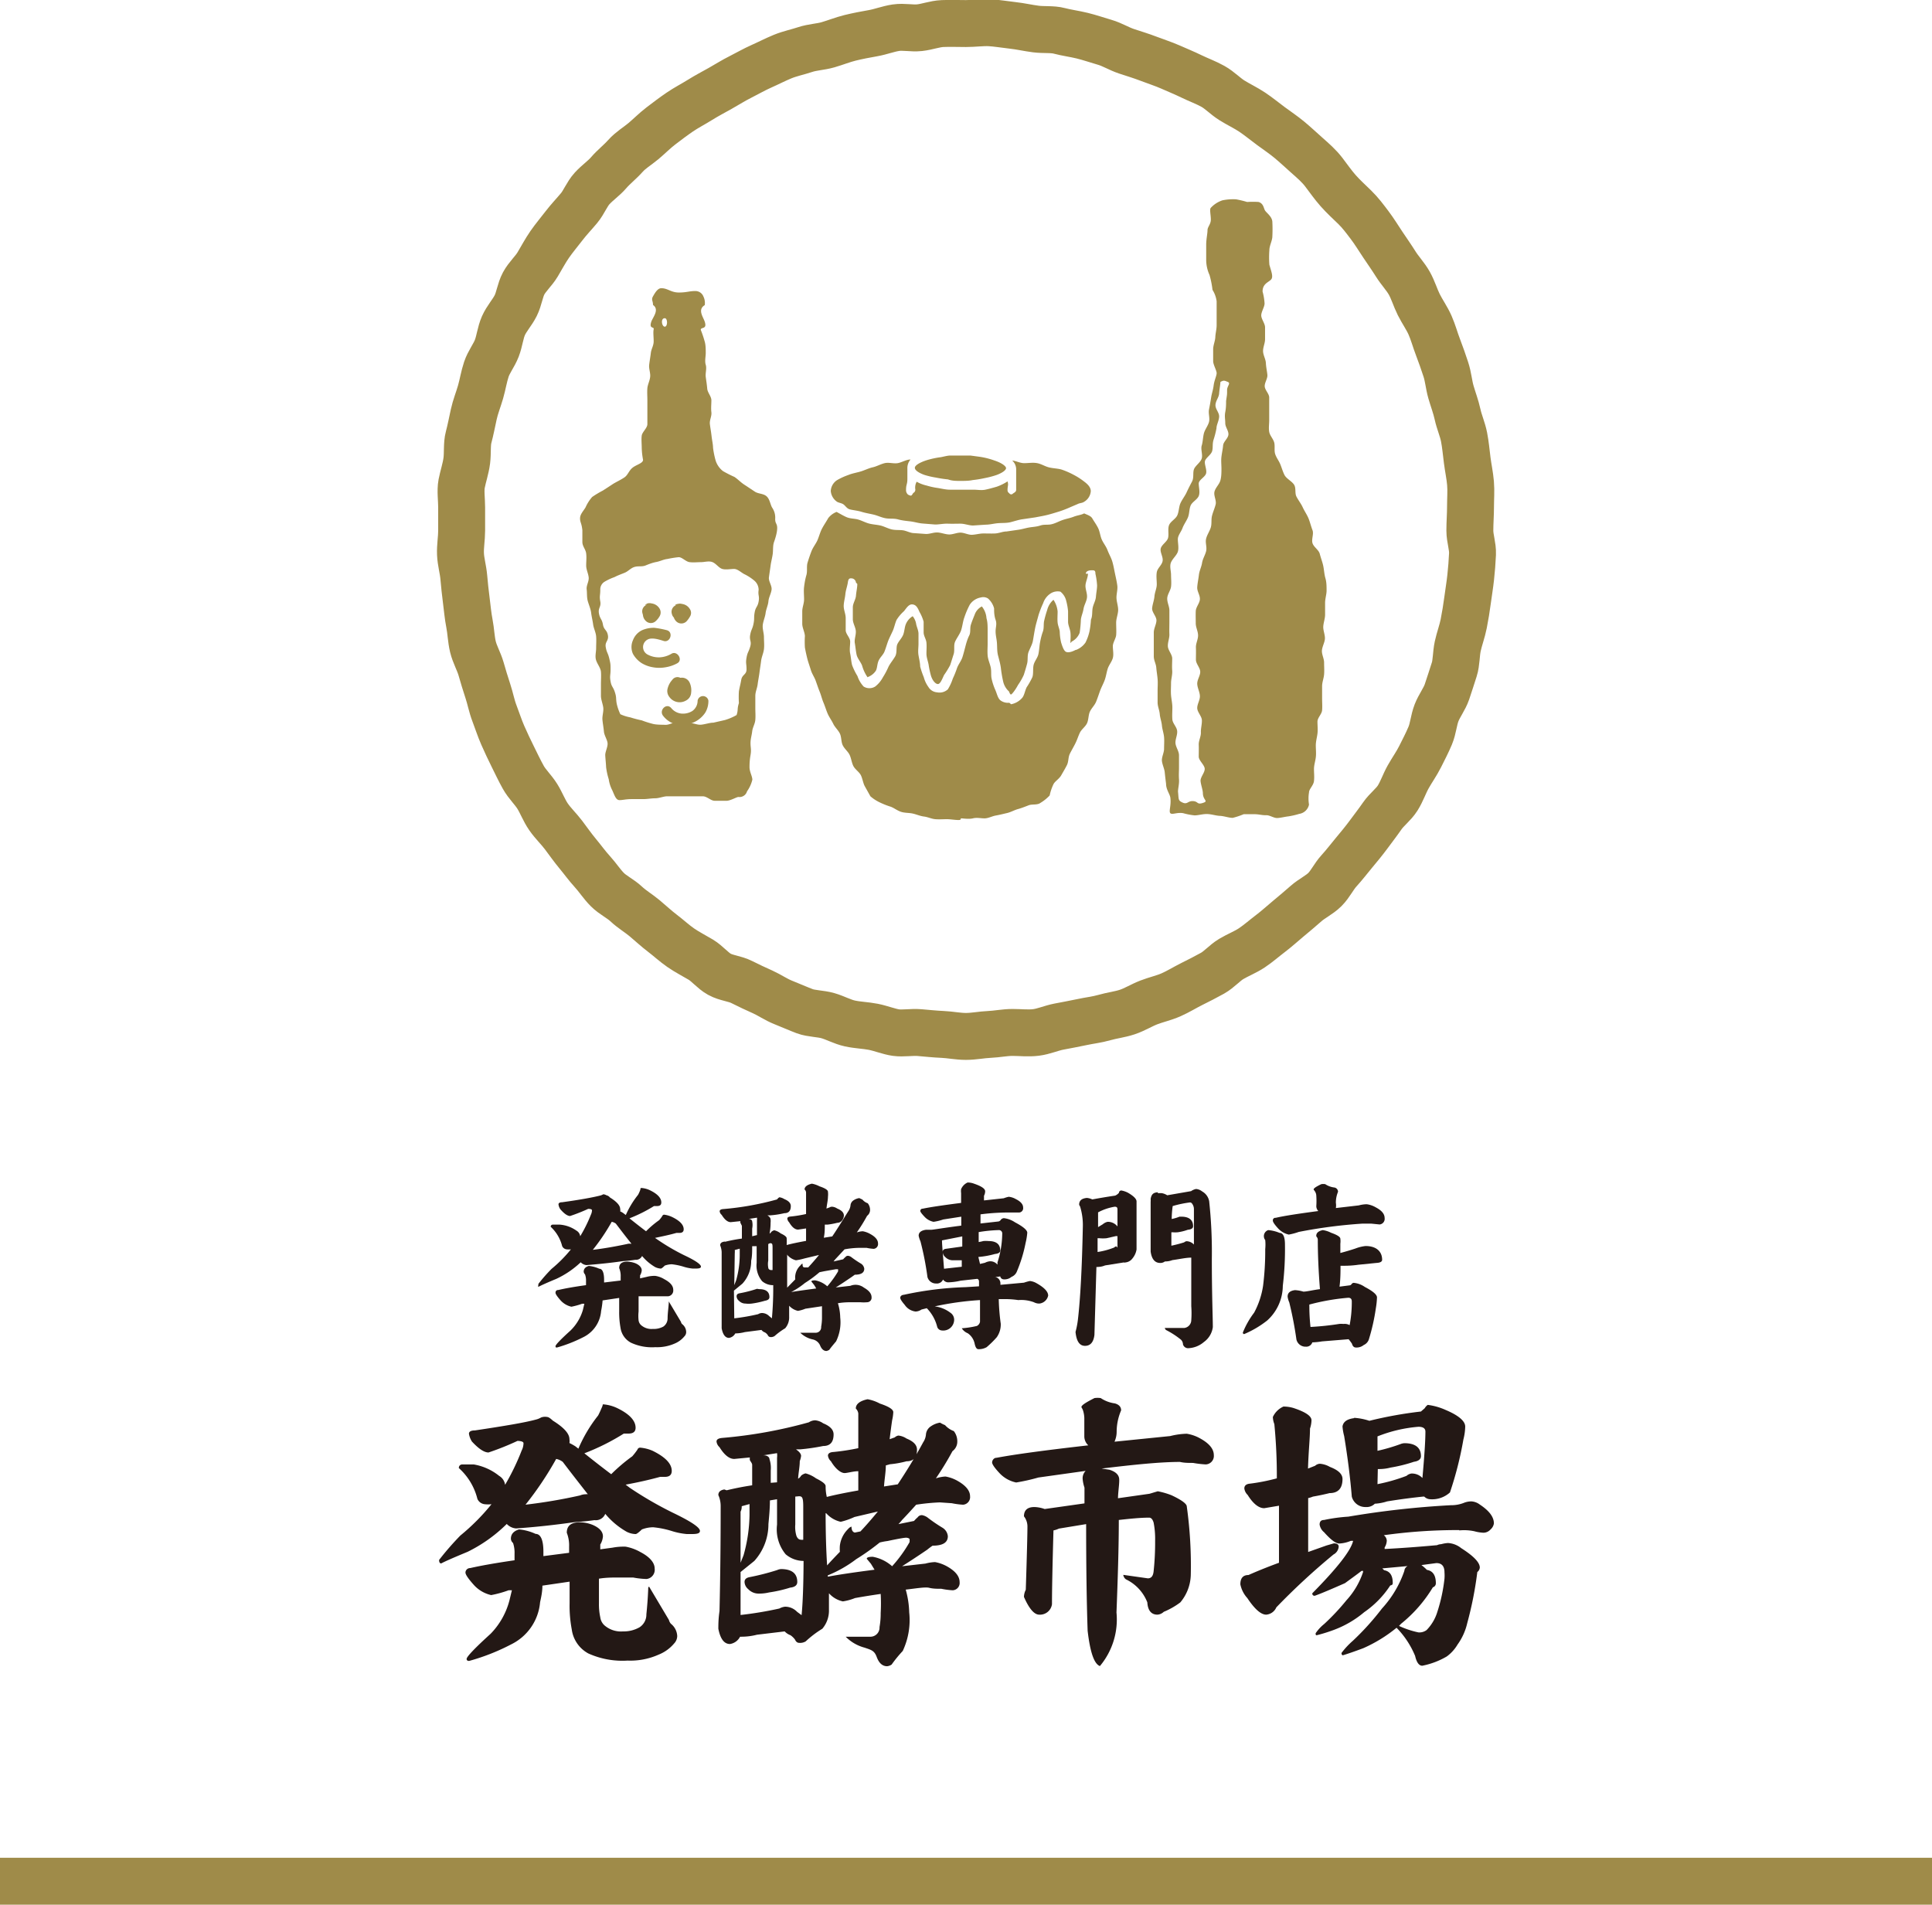 <svg xmlns="http://www.w3.org/2000/svg" viewBox="0 0 116.51 114.86"><defs><style>.cls-1{fill:#231815;}.cls-2{fill:none;stroke:#9f8b49;stroke-miterlimit:10;stroke-width:2.83px;}.cls-3{fill:#9f8b49;}</style></defs><g id="レイヤー_2" data-name="レイヤー 2"><g id="レイヤー_1-2" data-name="レイヤー 1"><path class="cls-1" d="M36.57,72.08a.36.36,0,0,1,.21.13c.42.26.62.49.62.7a.28.28,0,0,1,0,.14,1,1,0,0,1,.22.13l.12.09a5.51,5.51,0,0,1,.74-1.22,2.08,2.08,0,0,0,.14-.32c0-.06,0-.09.07-.09a1.45,1.45,0,0,1,.47.12q.72.34.72.75c0,.15-.08.22-.26.22h-.18a8.89,8.89,0,0,1-1.48.74c.35.28.68.54,1,.78a5.81,5.81,0,0,1,.79-.67,1.84,1.84,0,0,0,.19-.25.12.12,0,0,1,.11-.08,1.56,1.56,0,0,1,.46.13q.72.34.72.75c0,.15-.09.22-.26.22h-.18c-.42.12-.86.21-1.29.3l.16.11a12.79,12.79,0,0,0,1.61.94c.68.32,1,.55,1,.68s-.21.12-.49.12a2.64,2.64,0,0,1-.58-.12,3.79,3.79,0,0,0-.69-.14,1.35,1.35,0,0,0-.42.08q-.18.18-.24.18a.9.9,0,0,1-.34-.09,3,3,0,0,1-.79-.67.4.4,0,0,1-.41.23,6.94,6.94,0,0,1-.74.08c-.75.11-1.48.18-2.2.24a.55.55,0,0,1-.35-.17,5.54,5.54,0,0,1-1.47,1c-.51.21-.84.36-1,.44s-.08,0-.08-.14a9.94,9.94,0,0,1,.79-.9,8.15,8.15,0,0,0,1.17-1.18,1.09,1.09,0,0,1-.26,0,.33.33,0,0,1-.27-.2,2.38,2.38,0,0,0-.69-1.16c0-.09.06-.13.13-.13l.42,0a2,2,0,0,1,1,.36.46.46,0,0,1,.23.34,8.6,8.6,0,0,0,.64-1.29.68.68,0,0,0,.07-.27c0-.06-.08-.09-.23-.09a10.64,10.64,0,0,1-1.09.43c-.15,0-.35-.13-.59-.41a.66.66,0,0,1-.11-.29c0-.09.09-.13.22-.13,1.09-.15,1.84-.29,2.28-.4a.7.7,0,0,0,.2-.08A.41.41,0,0,1,36.57,72.08Zm2.94,4.86a1.42,1.42,0,0,1,.55.2c.36.19.54.4.54.64a.35.35,0,0,1-.3.39l-.51,0-.55,0c-.21,0-.46,0-.73,0,0,.28,0,.59,0,.92a2.44,2.44,0,0,0,0,.53.47.47,0,0,0,.2.33.94.94,0,0,0,.65.19A1.22,1.22,0,0,0,40,80a.6.6,0,0,0,.26-.49c0-.3.05-.61.07-.94q0-.09,0-.09l.74,1.24s0,.07.08.14a.61.61,0,0,1,.23.46.36.36,0,0,1-.11.27,1.49,1.49,0,0,1-.58.43,2.63,2.63,0,0,1-1.17.22,3,3,0,0,1-1.47-.27,1.21,1.21,0,0,1-.63-.9,5.18,5.18,0,0,1-.08-1v-.8l-1,.15a5.19,5.19,0,0,1-.09.64,1.93,1.93,0,0,1-1.08,1.58,8.69,8.69,0,0,1-1.58.62c-.06,0-.09,0-.09-.08s.3-.4.9-.94A2.86,2.86,0,0,0,35.15,79l.09-.38-.13,0a4.58,4.58,0,0,1-.65.18,1.24,1.24,0,0,1-.66-.39q-.3-.34-.3-.45c0-.11.06-.17.18-.17.38-.09.93-.19,1.66-.29,0-.08,0-.17,0-.25a1.05,1.05,0,0,0-.06-.4.27.27,0,0,1-.08-.16c0-.17.1-.29.31-.35a2,2,0,0,1,.63.17c.19,0,.29.24.29.66v.17l1-.12V77a1.23,1.23,0,0,0-.09-.53c0-.26.16-.39.49-.39a1.53,1.53,0,0,1,.49.1c.25.11.38.26.38.43a.71.71,0,0,1-.1.3c0,.06,0,.12,0,.18L39,77A1.87,1.87,0,0,1,39.51,76.94Zm-3.76-1.57c.67-.08,1.35-.2,2.06-.35A.54.54,0,0,1,38,75h.08c-.34-.42-.65-.83-.94-1.21a.58.58,0,0,0-.25-.11A12.41,12.41,0,0,1,35.75,75.37Z"/><path class="cls-1" d="M50.19,72.77a.65.65,0,0,1,.3.11c.27.11.4.25.4.42s-.13.44-.4.44a4.34,4.34,0,0,1-.59.11l-.16,0c0,.25,0,.51-.06.79l.51-.08c.37-.55.69-1.08,1-1.57a.75.75,0,0,0,.1-.3.4.4,0,0,1,.19-.31.81.81,0,0,1,.34-.13l.19.09a.71.71,0,0,0,.32.22.65.65,0,0,1,.14.4.45.45,0,0,1-.18.36c-.19.35-.4.69-.62,1a1.18,1.18,0,0,1,.36-.07,1.39,1.39,0,0,1,.46.17c.31.17.46.36.46.57a.29.29,0,0,1-.26.32,2.91,2.91,0,0,1-.43-.06l-.44,0a5.24,5.24,0,0,0-.89.09l-.53.57s-.09.1-.13.16l.58-.13a.73.73,0,0,1,.13-.13.19.19,0,0,1,.17-.08.41.41,0,0,1,.19.08,5.9,5.9,0,0,0,.58.39.43.43,0,0,1,.2.31q0,.36-.57.36l-.21.15c-.37.25-.68.46-.94.62l.88-.1a.83.83,0,0,1,.82.11c.3.17.46.36.46.58a.27.27,0,0,1-.26.3,2.4,2.4,0,0,1-.43,0l-.46,0c-.24,0-.53,0-.88.06a3.09,3.09,0,0,1,.14.86,2.61,2.61,0,0,1-.25,1.44c-.15.18-.29.34-.41.51a.5.5,0,0,1-.17.07c-.17,0-.3-.12-.39-.35a.63.63,0,0,0-.45-.35,1.55,1.55,0,0,1-.74-.4c.33,0,.64,0,.94,0a.33.33,0,0,0,.32-.36,3,3,0,0,0,.05-.52q0-.41,0-.72l-1,.15a2.06,2.06,0,0,1-.45.13,1,1,0,0,1-.53-.31v.66a1,1,0,0,1-.24.7,4.25,4.25,0,0,0-.64.47.4.4,0,0,1-.25.06.18.18,0,0,1-.16-.12.53.53,0,0,0-.17-.16.44.44,0,0,1-.21-.15l-1,.13a2.38,2.38,0,0,1-.58.08h0a.51.51,0,0,1-.38.27c-.22,0-.37-.2-.44-.58,0-.14,0-.36,0-.66,0-1.25,0-2.56,0-3.94a1.18,1.18,0,0,0-.09-.4c0-.12.07-.19.22-.22a.16.16,0,0,1,.09,0,9.57,9.57,0,0,1,1-.19c0-.25,0-.51,0-.77l-.09-.18a.34.34,0,0,1,0-.1l-.58.06c-.19,0-.37-.15-.55-.44a.33.33,0,0,1-.12-.21c0-.09.08-.13.23-.14a17.37,17.37,0,0,0,3.23-.58A.46.46,0,0,1,47,72.2a.74.74,0,0,1,.3.11q.39.16.39.42c0,.29-.13.43-.39.43a5.49,5.49,0,0,1-.85.13l-.17,0c.13.08.19.17.19.25a.76.76,0,0,1,0,.19q0,.33-.06.66a.29.29,0,0,0,.11-.11.47.47,0,0,1,.17-.09,1,1,0,0,1,.39.19c.24.11.36.21.36.29a3.42,3.42,0,0,1,0,.41c.29-.08.68-.16,1.17-.25v-.75l-.48.07c-.19,0-.37-.15-.54-.44a.38.38,0,0,1-.11-.22c0-.08.07-.12.21-.13a7.65,7.65,0,0,0,.92-.15v-1.3a.26.26,0,0,0-.09-.18c0-.18.18-.29.44-.35a1.58,1.58,0,0,1,.46.16q.51.17.51.33a1.33,1.33,0,0,1,0,.3c0,.2-.06.44-.09.71l.19-.07A.27.27,0,0,1,50.19,72.77ZM44.28,79.5a12.44,12.44,0,0,0,1.44-.25.46.46,0,0,1,.22-.07.62.62,0,0,1,.45.19l.16.13a20.29,20.29,0,0,0,.08-2,1,1,0,0,1-.67-.24,1.47,1.47,0,0,1-.33-1.11q0-.52,0-1l-.27,0c0,.31,0,.61-.06.88a2,2,0,0,1-.53,1.38l-.51.42Zm0-2,.11-.28a5.67,5.67,0,0,0,.22-1.5c0-.14,0-.27,0-.42l-.3.08a1,1,0,0,1,0,.2Zm1.5.24c.41,0,.62.16.62.48,0,.12-.09.19-.27.22a5.24,5.24,0,0,1-.79.17,1.6,1.6,0,0,1-.39,0,.54.54,0,0,1-.39-.17.36.36,0,0,1-.14-.27q0-.15.18-.18a7.3,7.3,0,0,0,1.05-.27Zm-.13-3.26V73.6a.88.88,0,0,0,0-.17l-.51.08c.15,0,.22.08.22.14a1.09,1.09,0,0,1,0,.44v.46Zm.68.54c0,.34,0,.69,0,1a1.15,1.15,0,0,0,0,.42c0,.1.1.15.17.15h.09c0-.49,0-.9,0-1.24s0-.38-.16-.38Zm1.14.63c0,.73,0,1.38,0,2l.49-.5a.88.88,0,0,1,0-.24,1,1,0,0,1,.32-.61q.06-.09.12-.09c0,.13,0,.21.12.22l.22,0c.22-.24.44-.49.65-.75l-.88.21A3.62,3.62,0,0,1,48,76,1,1,0,0,1,47.49,75.69Zm0,2.31v0c.4-.08,1-.16,1.75-.26a2.14,2.14,0,0,0-.13-.22l-.16-.2c0-.05.08-.07.23-.07a1.52,1.52,0,0,1,.73.36,6.14,6.14,0,0,0,.65-.9.83.83,0,0,0,0-.13s-.05,0-.14,0l-.69.12-.29.06a7.42,7.42,0,0,1-.88.65A4.7,4.7,0,0,1,47.54,78Z"/><path class="cls-1" d="M60.83,72.17a1.07,1.07,0,0,1,.43.14c.3.15.44.32.44.51a.26.26,0,0,1-.26.3l-.41,0H60.6a13.4,13.4,0,0,0-1.47.11c0,.17,0,.35,0,.55l1.08-.12a.22.22,0,0,0,.15-.11.26.26,0,0,1,.18-.09,1.51,1.51,0,0,1,.67.25c.49.26.74.47.74.63a3.84,3.84,0,0,1-.1.61,8.63,8.63,0,0,1-.52,1.71A.58.58,0,0,1,61,77a.65.65,0,0,1-.46.15.22.22,0,0,1-.22-.18A1.14,1.14,0,0,1,60,77a.4.4,0,0,1,.33.42.14.14,0,0,1,0,.06l1.42-.13a2.54,2.54,0,0,1,.36-.1,1,1,0,0,1,.34.1c.5.27.76.53.76.78a.61.61,0,0,1-.53.48.67.67,0,0,1-.33-.08,2.19,2.19,0,0,0-.94-.13,5.7,5.7,0,0,0-.8-.06h-.38a12.82,12.82,0,0,0,.12,1.48,1.33,1.33,0,0,1-.24.82,5.68,5.68,0,0,1-.61.6.93.93,0,0,1-.5.12c-.11,0-.18-.12-.23-.36a1,1,0,0,0-.41-.6A.76.76,0,0,1,58,80.1a5.49,5.49,0,0,0,.91-.14.36.36,0,0,0,.19-.25c0-.51,0-.95,0-1.31a17.78,17.78,0,0,0-2.73.38,1.94,1.94,0,0,1,.94.38.51.51,0,0,1,.23.46.66.66,0,0,1-.76.61.31.31,0,0,1-.26-.21,2.46,2.46,0,0,0-.63-1.13l-.32.08a.65.65,0,0,1-.36.12.92.92,0,0,1-.65-.4c-.18-.21-.27-.35-.27-.43s.07-.17.22-.18a20.25,20.25,0,0,1,3.73-.46l.8-.05c0-.09,0-.18,0-.25s0-.17-.11-.2,0,0,0,0l-1,.11a3.62,3.62,0,0,1-.77.1.39.39,0,0,1-.29-.17.4.4,0,0,1-.41.24.53.53,0,0,1-.53-.39,17.93,17.93,0,0,0-.42-2.15,1.63,1.63,0,0,1-.11-.34c0-.2.15-.32.44-.36l.18,0,.13,0c.12,0,.73-.11,1.82-.25,0-.19,0-.37,0-.54l-1.09.17a3.15,3.15,0,0,1-.58.14,1,1,0,0,1-.55-.31c-.17-.18-.25-.29-.25-.34a.13.13,0,0,1,.14-.14c.47-.1,1.24-.21,2.32-.35,0-.32,0-.52,0-.59a.93.93,0,0,1,0-.24.76.76,0,0,1,.39-.4,1.07,1.07,0,0,1,.39.07c.44.15.67.3.67.46a.6.6,0,0,1-.07.27c0,.08,0,.17,0,.28l1.19-.13A2.15,2.15,0,0,1,60.83,72.17ZM58,76.39V76l-.53,0a.63.63,0,0,1-.46-.19.43.43,0,0,1-.16-.32q0-.15.18-.18l1-.14v-.61l-1.22.24h0a.25.25,0,0,0,0,.08c0,.18.05.72.12,1.63h0Zm1.1-.17.3-.07a.79.79,0,0,1,.3-.09.56.56,0,0,1,.45.2l0,0a.33.33,0,0,0,0-.12,5.87,5.87,0,0,0,.29-1.74.2.2,0,0,0-.22-.22,8.51,8.51,0,0,0-1.2.12c0,.19,0,.39,0,.6a2.8,2.8,0,0,0,.28-.06,1.52,1.52,0,0,1,.31,0c.47,0,.71.19.71.57,0,.12-.11.19-.32.21a5.22,5.22,0,0,1-1,.18Z"/><path class="cls-1" d="M65.54,72.24a.91.91,0,0,1,.33.09l0,0c.38-.07.84-.15,1.38-.23a.63.63,0,0,0,.23-.17c0-.09.08-.14.14-.14a1.45,1.45,0,0,1,.39.13c.35.2.53.38.53.53v2.9a1.13,1.13,0,0,1-.24.53.6.6,0,0,1-.43.25.16.16,0,0,1-.1,0l-1.13.18a1.14,1.14,0,0,1-.43.09.16.16,0,0,1-.09,0L66,80.5q-.08.66-.57.66t-.57-.84a5.16,5.16,0,0,0,.14-.71c.15-1.27.25-3.14.3-5.6a3.79,3.79,0,0,0-.17-1.27.17.17,0,0,1-.05-.14C65.1,72.39,65.24,72.27,65.54,72.24Zm1.85,3c0-.14,0-.37,0-.7a.19.19,0,0,1-.09,0l-.57.13a2.18,2.18,0,0,1-.43,0h-.11l0,.83a4.49,4.49,0,0,0,1-.27.23.23,0,0,1,.14-.07Zm0-1.23V73c0-.15,0-.23-.17-.23a3.22,3.22,0,0,0-1,.34l0,0V74l.28-.17a.7.7,0,0,1,.29-.15A.74.74,0,0,1,67.42,74Zm2.42-2.06.24,0a.89.89,0,0,1,.34.13l1.44-.25a.77.77,0,0,1,.3-.13.69.69,0,0,1,.37.15.85.85,0,0,1,.42.59,28.65,28.65,0,0,1,.16,3.47c0,2.16.06,3.53.06,4.12a1.31,1.31,0,0,1-.54.9,1.54,1.54,0,0,1-.91.37.32.32,0,0,1-.35-.23.41.41,0,0,0-.12-.28,5.13,5.13,0,0,0-.91-.59.35.35,0,0,1-.07-.12c.44,0,.83,0,1.19,0a.48.48,0,0,0,.41-.47,5.69,5.69,0,0,0,0-.84c0-.54,0-1.52,0-2.93v0c-.32,0-.7.09-1.14.15a1.19,1.19,0,0,1-.45.08h0a.44.44,0,0,1-.29.09c-.31,0-.51-.23-.57-.69,0-.12,0-.43,0-.93,0-1.25,0-1.94,0-2.06a1,1,0,0,0,0-.18C69.44,72,69.57,71.91,69.84,71.9ZM72,75.05c0-.9,0-1.61,0-2.14a.54.54,0,0,0-.1-.31.17.17,0,0,0-.13-.09,6.61,6.61,0,0,0-1.05.22,5.88,5.88,0,0,0-.06.78,2.54,2.54,0,0,0,.47-.14l.11,0c.47,0,.71.2.71.58,0,.12-.11.19-.32.21a3,3,0,0,1-.6.15,1.73,1.73,0,0,1-.32,0h-.07c0,.25,0,.52,0,.81.29-.06.54-.13.77-.2a.27.27,0,0,1,.15-.07A.64.64,0,0,1,72,75.05Z"/><path class="cls-1" d="M76.48,74.18a2.24,2.24,0,0,1,.69.17c.22,0,.32.26.32.7a18.47,18.47,0,0,1-.13,2.49,2.84,2.84,0,0,1-.94,2.09,6,6,0,0,1-1.39.82s-.08,0-.08-.09a5.09,5.09,0,0,1,.68-1.2,5,5,0,0,0,.54-1.62,16.85,16.85,0,0,0,.13-2.21,2.75,2.75,0,0,0,0-.55.37.37,0,0,1-.08-.21A.38.38,0,0,1,76.48,74.18Zm3.2-2.77a.7.7,0,0,1,.24,0,1.27,1.27,0,0,0,.54.2.26.26,0,0,1,.23.26,1.72,1.72,0,0,0-.13.66,1,1,0,0,1,0,.32l1.38-.16a2,2,0,0,1,.48-.07,1.46,1.46,0,0,1,.55.19c.36.19.53.4.53.64a.34.34,0,0,1-.3.39l-.5-.05-.55,0a30.11,30.11,0,0,0-3.83.5,3.65,3.65,0,0,1-.6.16,1.24,1.24,0,0,1-.66-.39q-.3-.33-.3-.45a.15.15,0,0,1,.17-.17c.51-.12,1.37-.25,2.57-.41a.44.44,0,0,1-.12-.29,4.64,4.64,0,0,0,0-.63.5.5,0,0,0-.08-.26.28.28,0,0,0-.06-.08C79.16,71.69,79.33,71.58,79.68,71.41Zm.09,2.77a1.58,1.58,0,0,1,.5.16c.37.13.56.25.56.36a1.18,1.18,0,0,1,0,.3c0,.16,0,.35,0,.56.34-.09.64-.18.91-.27a2.4,2.4,0,0,1,.61-.15c.64,0,1,.32,1,.83,0,.11-.11.18-.35.19l-1.09.11a5.79,5.79,0,0,1-.79.06l-.28,0c0,.38,0,.8-.06,1.26l.62-.08a.15.15,0,0,0,.11-.08.19.19,0,0,1,.12-.07,1.39,1.39,0,0,1,.68.25c.48.25.73.46.73.63a4.86,4.86,0,0,1-.07.66,12.23,12.23,0,0,1-.42,1.87.57.57,0,0,1-.31.34.68.68,0,0,1-.47.15c-.12,0-.2-.08-.24-.23a3.07,3.07,0,0,0-.2-.27l-1.6.13a4.22,4.22,0,0,1-.59.06.38.38,0,0,1-.39.26.56.56,0,0,1-.57-.44,22.06,22.06,0,0,0-.43-2.23,1.28,1.28,0,0,1-.1-.35c0-.22.14-.35.44-.39a2.1,2.1,0,0,1,.51.09c.21,0,.54-.09,1-.15-.09-1.13-.13-2.13-.13-3a.31.31,0,0,0-.09-.18Q79.35,74.27,79.77,74.18Zm1.62,5.73a7.31,7.31,0,0,0,.13-1.43c0-.15-.07-.22-.21-.22a13.17,13.17,0,0,0-2.35.41c0,.24,0,.7.07,1.35a16.64,16.64,0,0,0,1.72-.18,1,1,0,0,1,.26,0A.62.62,0,0,1,81.39,79.91Z"/><path class="cls-1" d="M33,85.45c.07,0,.18.07.34.22.66.41,1,.78,1,1.12a.75.75,0,0,1,0,.23,3.61,3.61,0,0,1,.36.2l.18.14a8.69,8.69,0,0,1,1.19-2c.1-.19.17-.36.24-.52s0-.15.1-.15a2.42,2.42,0,0,1,.76.2c.77.36,1.16.77,1.16,1.21,0,.23-.14.35-.42.35h-.29a13.56,13.56,0,0,1-2.38,1.19c.55.44,1.1.87,1.62,1.26a10.45,10.45,0,0,1,1.27-1.08,4,4,0,0,0,.31-.4.17.17,0,0,1,.18-.12,2.38,2.38,0,0,1,.74.19c.77.38,1.15.78,1.15,1.21,0,.24-.14.36-.41.36h-.29c-.69.19-1.38.34-2.08.47l.25.19a22,22,0,0,0,2.61,1.51c1.08.52,1.62.88,1.62,1.09s-.33.19-.78.19a4.24,4.24,0,0,1-.94-.19,5.51,5.51,0,0,0-1.1-.22,1.94,1.94,0,0,0-.68.13c-.2.19-.32.28-.38.28a1.27,1.27,0,0,1-.54-.14,4.69,4.69,0,0,1-1.29-1.08.61.61,0,0,1-.65.38c-.42.06-.82.1-1.19.12-1.2.17-2.38.3-3.54.38a.86.86,0,0,1-.56-.27,8.94,8.94,0,0,1-2.36,1.68c-.82.34-1.35.57-1.59.7-.09,0-.13-.07-.13-.21a17.38,17.38,0,0,1,1.28-1.47,12.91,12.91,0,0,0,1.88-1.89,1.84,1.84,0,0,1-.41,0,.54.54,0,0,1-.44-.32,3.69,3.69,0,0,0-1.12-1.86c0-.15.1-.22.22-.22l.67,0A3.33,3.33,0,0,1,30.1,89a.74.74,0,0,1,.36.54,14.25,14.25,0,0,0,1-2.07,1,1,0,0,0,.11-.44c0-.08-.12-.13-.36-.14a16.25,16.25,0,0,1-1.75.7q-.39,0-1-.66a1.22,1.22,0,0,1-.18-.47c0-.14.14-.2.36-.2,1.74-.26,3-.47,3.66-.65a1.2,1.2,0,0,0,.33-.13A.67.67,0,0,1,33,85.45Zm4.73,7.82a2.8,2.8,0,0,1,.88.32c.58.3.87.65.87,1a.56.56,0,0,1-.49.63,5.1,5.1,0,0,1-.81-.09l-.89,0c-.35,0-.74,0-1.17.07,0,.46,0,.95,0,1.48a3.69,3.69,0,0,0,.08.85.79.79,0,0,0,.32.54,1.51,1.51,0,0,0,1.05.31,1.92,1.92,0,0,0,1-.25.91.91,0,0,0,.41-.78c.05-.48.09-1,.11-1.52,0-.09,0-.14.06-.14l1.19,2a.54.54,0,0,0,.12.23,1,1,0,0,1,.38.74.66.66,0,0,1-.18.44,2.36,2.36,0,0,1-.94.68,4.18,4.18,0,0,1-1.87.36,5,5,0,0,1-2.37-.43,1.94,1.94,0,0,1-1-1.45,7.68,7.68,0,0,1-.13-1.57V95.38l-1.64.24c0,.38-.08.72-.14,1a3.13,3.13,0,0,1-1.74,2.54,12.69,12.69,0,0,1-2.54,1q-.15,0-.15-.12c0-.13.48-.64,1.45-1.52a4.52,4.52,0,0,0,1.13-2l.15-.62-.2,0a6.54,6.54,0,0,1-1.05.29,2,2,0,0,1-1.06-.63c-.33-.37-.49-.61-.49-.73s.1-.27.29-.27c.61-.14,1.5-.3,2.67-.47,0-.13,0-.26,0-.39a1.84,1.84,0,0,0-.09-.65.36.36,0,0,1-.13-.26c0-.27.16-.46.49-.56a3,3,0,0,1,1,.27c.31,0,.47.38.47,1.07v.27l1.55-.2v-.36a2.08,2.08,0,0,0-.14-.85q0-.63.78-.63a2.14,2.14,0,0,1,.79.16c.41.18.61.41.61.69a1.09,1.09,0,0,1-.16.49l0,.29.74-.1A3.59,3.59,0,0,1,37.74,93.27Zm-6.05-2.53a31.63,31.63,0,0,0,3.3-.56.91.91,0,0,1,.35-.07.3.3,0,0,1,.12,0c-.54-.69-1.05-1.34-1.51-1.95a.9.9,0,0,0-.4-.18A19.86,19.86,0,0,1,31.69,90.74Z"/><path class="cls-1" d="M54.18,86.57a1.09,1.09,0,0,1,.49.18c.42.17.63.39.63.67,0,.47-.21.7-.63.7a5.76,5.76,0,0,1-1,.18l-.25.07c0,.4-.08.82-.11,1.27l.83-.13c.59-.89,1.1-1.73,1.53-2.53a1,1,0,0,0,.17-.48.65.65,0,0,1,.3-.49,1.33,1.33,0,0,1,.55-.22,1.87,1.87,0,0,0,.3.15,1.32,1.32,0,0,0,.53.36,1,1,0,0,1,.21.63.71.71,0,0,1-.29.58,18.31,18.31,0,0,1-1,1.64,2.21,2.21,0,0,1,.58-.11,2.25,2.25,0,0,1,.74.27c.49.28.74.59.74.92a.46.46,0,0,1-.42.51,4.64,4.64,0,0,1-.68-.09l-.72-.05a12.43,12.43,0,0,0-1.43.14c-.28.31-.56.62-.85.92a2.62,2.62,0,0,1-.22.25l.94-.19a2.11,2.11,0,0,1,.22-.22.3.3,0,0,1,.27-.13.85.85,0,0,1,.31.13,9.45,9.45,0,0,0,.92.63.67.67,0,0,1,.32.51c0,.38-.3.57-.92.57a3.78,3.78,0,0,0-.32.24c-.6.41-1.11.74-1.52,1l1.41-.16a2.49,2.49,0,0,1,.58-.09,2.33,2.33,0,0,1,.74.27c.49.28.74.59.74.94a.44.44,0,0,1-.42.49,4.64,4.64,0,0,1-.68-.09c-.26,0-.5,0-.74-.06s-.86.05-1.41.11a5.55,5.55,0,0,1,.21,1.37,4.37,4.37,0,0,1-.39,2.33,7.8,7.8,0,0,0-.67.82.6.6,0,0,1-.27.1c-.28,0-.49-.18-.63-.56s-.32-.42-.73-.56A2.49,2.49,0,0,1,51,98.7c.53,0,1,0,1.52,0a.55.55,0,0,0,.52-.58,4.72,4.72,0,0,0,.07-.85,10.26,10.26,0,0,0,0-1.15c-.48.07-1,.15-1.55.25a3.28,3.28,0,0,1-.73.2,1.56,1.56,0,0,1-.84-.49v1a1.68,1.68,0,0,1-.4,1.14,6.11,6.11,0,0,0-1,.76.65.65,0,0,1-.4.09c-.11,0-.19-.07-.25-.2a1.12,1.12,0,0,0-.27-.26.92.92,0,0,1-.35-.23l-1.67.2a3.77,3.77,0,0,1-.93.12h-.09a.82.82,0,0,1-.61.44c-.35,0-.58-.31-.7-.92,0-.23,0-.59.07-1.07q.07-3,.07-6.34a1.61,1.61,0,0,0-.14-.65c0-.19.12-.3.36-.34l.14.05c.42-.1.93-.21,1.54-.3,0-.4,0-.81,0-1.23,0-.1-.09-.19-.14-.29a.7.7,0,0,1,0-.16l-.94.09c-.3,0-.6-.24-.89-.71a.54.54,0,0,1-.18-.34c0-.13.12-.2.37-.22a28.06,28.06,0,0,0,5.2-.94.71.71,0,0,1,.38-.12,1,1,0,0,1,.48.18c.42.17.63.39.63.67,0,.47-.21.7-.63.7a12.25,12.25,0,0,1-1.37.2l-.27,0c.2.14.31.27.31.4a1.25,1.25,0,0,1-.08.31c0,.35-.08.7-.1,1.06a.45.45,0,0,0,.18-.18.63.63,0,0,1,.27-.14,1.89,1.89,0,0,1,.63.3c.38.19.58.34.58.47s0,.33.07.65c.47-.12,1.1-.25,1.9-.39V88.72c-.27,0-.53.08-.78.11s-.59-.24-.87-.71a.56.56,0,0,1-.18-.34c0-.13.12-.21.34-.22a13.48,13.48,0,0,0,1.49-.23v-2.1a.53.53,0,0,0-.15-.29c0-.29.28-.47.71-.56a2.44,2.44,0,0,1,.74.26c.54.18.81.35.81.52a2.72,2.72,0,0,1-.07.49q-.07.48-.15,1.14l.31-.11A.41.41,0,0,1,54.18,86.57ZM44.66,97.39A22.21,22.21,0,0,0,47,97a.92.92,0,0,1,.34-.11,1,1,0,0,1,.73.31l.27.2q.11-1.12.12-3.27a1.68,1.68,0,0,1-1.08-.4,2.36,2.36,0,0,1-.52-1.79q0-.83,0-1.53l-.43.07c0,.51-.05,1-.09,1.43a3.3,3.3,0,0,1-.85,2.22l-.83.67Zm0-3.15.18-.45a9.33,9.33,0,0,0,.36-2.42c0-.21,0-.44,0-.67l-.47.13c0,.08,0,.19-.07.33Zm2.42.38q1,0,1,.78c0,.19-.14.31-.43.34a8,8,0,0,1-1.27.29,2.59,2.59,0,0,1-.63.07.86.86,0,0,1-.63-.27.59.59,0,0,1-.22-.43c0-.16.1-.25.29-.29a14.68,14.68,0,0,0,1.68-.43A.66.66,0,0,1,47.12,94.62Zm-.22-5.23V87.91a1.14,1.14,0,0,0,0-.28l-.82.13c.24,0,.36.12.36.22a1.7,1.7,0,0,1,.08.7v.74Zm1.1.86q0,.81,0,1.68a1.86,1.86,0,0,0,.07.69c.06.15.15.23.27.23a.32.32,0,0,0,.14,0c0-.78,0-1.44,0-2s-.07-.62-.26-.62Zm1.83,1q0,1.76.09,3.15c.23-.26.49-.53.77-.82a2,2,0,0,1,0-.38,1.68,1.68,0,0,1,.5-1,.43.43,0,0,1,.2-.14c0,.21.07.33.2.36l.34-.07c.37-.39.71-.79,1.05-1.2l-1.41.33a4.36,4.36,0,0,1-.83.29A1.64,1.64,0,0,1,49.83,91.26ZM49.92,95v.08c.64-.12,1.57-.26,2.82-.42l-.22-.36L52.27,94q0-.12.36-.12a2.39,2.39,0,0,1,1.17.57A8.15,8.15,0,0,0,54.85,93a.88.88,0,0,0,0-.2s-.07-.07-.21-.07-.65.1-1.12.2a3.55,3.55,0,0,0-.47.09,13.5,13.5,0,0,1-1.41,1A7.47,7.47,0,0,1,49.92,95Z"/><path class="cls-1" d="M66,84.31a1.29,1.29,0,0,1,.38,0,2,2,0,0,0,.85.32c.25.07.38.21.38.42a3.31,3.31,0,0,0-.27,1.28,1.45,1.45,0,0,1-.13.61l3.36-.34a4.44,4.44,0,0,1,1-.14,2.43,2.43,0,0,1,.82.29q.81.45.81,1a.51.51,0,0,1-.49.56,6.07,6.07,0,0,1-.76-.09c-.27,0-.54,0-.79-.06-1.17,0-2.75.16-4.73.4l.47.07c.36.11.56.29.59.53s-.06.76-.07,1.19l1.9-.27.5-.15a4.53,4.53,0,0,1,.83.24c.62.29.92.52.92.68A25.68,25.68,0,0,1,71.81,95a2.68,2.68,0,0,1-.63,1.63,4.55,4.55,0,0,1-1,.57.61.61,0,0,1-.38.17c-.37,0-.58-.25-.61-.74a2.58,2.58,0,0,0-1.29-1.39.39.39,0,0,1-.16-.27l1.48.21c.21,0,.32-.14.35-.43a16.26,16.26,0,0,0,.09-1.84,5.09,5.09,0,0,0-.09-1.09q-.09-.3-.27-.3c-.51,0-1.12.06-1.83.14,0,1.64-.06,3.5-.14,5.58a4.37,4.37,0,0,1-1,3.23c-.35-.13-.59-.84-.74-2.13-.06-1.75-.09-3.9-.09-6.43l-1.64.27a1.42,1.42,0,0,1-.33.11c-.06,2.11-.09,3.59-.09,4.45a.73.73,0,0,1-.77.63c-.3,0-.61-.36-.92-1.07a1,1,0,0,1,.11-.43c.07-2.14.1-3.41.1-3.79a1,1,0,0,0-.21-.64c0-.37.21-.56.63-.56A2,2,0,0,1,63,91h0l2.4-.34V90.6c0-.23,0-.53,0-.89a2.18,2.18,0,0,1-.11-.52.63.63,0,0,1,.18-.49l-2.85.4a11.62,11.62,0,0,1-1.34.3,1.9,1.9,0,0,1-1-.56c-.3-.32-.45-.54-.45-.65s.09-.28.27-.28q1.65-.31,5.53-.75a.74.74,0,0,1-.24-.52q0-.8,0-1.14a1.68,1.68,0,0,0-.09-.48,1,1,0,0,0-.08-.15C65.18,84.76,65.47,84.58,66,84.31Z"/><path class="cls-1" d="M79.6,88.27a1.43,1.43,0,0,1,.6.19c.5.19.76.43.76.73,0,.56-.26.85-.78.85-.36.09-.71.16-1,.21a1.61,1.61,0,0,1-.29.09c0,1,0,2,0,3.25l1.1-.39.45-.13c.19,0,.29.07.29.2a.58.58,0,0,1-.31.47,41,41,0,0,0-3.45,3.19.73.73,0,0,1-.61.44c-.32,0-.7-.34-1.14-1a1.73,1.73,0,0,1-.42-.83c0-.38.17-.56.49-.56.47-.21,1.08-.46,1.84-.74,0-1.3,0-2.45,0-3.44l-.89.15c-.33,0-.67-.27-1-.8a.66.66,0,0,1-.2-.39c0-.17.11-.27.34-.29A11.74,11.74,0,0,0,77,89.15a32.29,32.29,0,0,0-.15-3.27,1.32,1.32,0,0,1-.09-.43,1.27,1.27,0,0,1,.64-.63,2.15,2.15,0,0,1,.61.09c.72.24,1.08.48,1.08.74a1.71,1.71,0,0,1-.09.5c0,.57-.09,1.37-.12,2.41l.43-.17A.45.45,0,0,1,79.6,88.27Zm8.4,4a32,32,0,0,0-4.55.31.43.43,0,0,1,.18.33.84.84,0,0,1-.13.41.46.46,0,0,1,0,.09c1-.05,2.06-.13,3.16-.23a.65.65,0,0,1,.25-.06,2,2,0,0,1,.41-.07,1.4,1.4,0,0,1,.8.31c.74.47,1.12.86,1.12,1.17a.38.38,0,0,1-.15.27,21.87,21.87,0,0,1-.61,3.09,3.55,3.55,0,0,1-.58,1.28,2.39,2.39,0,0,1-.65.72,4.69,4.69,0,0,1-1.48.56c-.19,0-.34-.19-.43-.59a5.37,5.37,0,0,0-1.12-1.7,8.7,8.7,0,0,1-2,1.23c-.56.21-1,.36-1.24.43,0,0-.08,0-.08-.14a4.77,4.77,0,0,1,.69-.74A16,16,0,0,0,83.34,97a6.44,6.44,0,0,0,1.35-2.27.35.35,0,0,1,.2-.29l-1.53.14.11.11c.35.06.52.32.52.76,0,.07,0,.13-.15.16a5.81,5.81,0,0,1-1.57,1.61,6.16,6.16,0,0,1-1.86,1.08,9.57,9.57,0,0,1-1,.31c-.05,0-.07,0-.07-.12a2.57,2.57,0,0,1,.52-.56,13.71,13.71,0,0,0,1.34-1.43,4.69,4.69,0,0,0,1-1.7v-.07h-.09c-.31.24-.66.49-1,.74-.84.37-1.45.63-1.82.76a.13.13,0,0,1-.15-.15c1.51-1.53,2.33-2.58,2.46-3.16l-.14,0a2.06,2.06,0,0,1-.69.16c-.22,0-.52-.23-.92-.68a.75.75,0,0,1-.27-.46c0-.19.09-.28.27-.28a10,10,0,0,1,1.46-.2,54.21,54.21,0,0,1,6.18-.69,2.09,2.09,0,0,0,.76-.13,1.22,1.22,0,0,1,.48-.1.92.92,0,0,1,.51.19c.56.37.85.74.85,1.14a.6.6,0,0,1-.2.36.58.58,0,0,1-.43.2,2.53,2.53,0,0,1-.55-.09A3,3,0,0,0,88,92.29Zm-6.34-6.77a3.67,3.67,0,0,1,.92.18,24.73,24.73,0,0,1,3.11-.56l.23-.2a.61.61,0,0,1,.18-.2,3.78,3.78,0,0,1,1.09.31c.78.33,1.17.67,1.17,1a3.39,3.39,0,0,1-.11.78A21.23,21.23,0,0,1,87.44,90a1.6,1.6,0,0,1-1.19.41.53.53,0,0,1-.36-.16s0,0-.06,0c-.59.06-1.32.15-2.18.29a2.92,2.92,0,0,1-.74.14.71.71,0,0,1-.55.2.84.84,0,0,1-.84-.63c-.09-1.1-.24-2.31-.46-3.65a3.2,3.2,0,0,1-.1-.58C81,85.77,81.19,85.58,81.66,85.52Zm1.41,4A10.55,10.55,0,0,0,84.82,89a.57.57,0,0,1,.29-.14.87.87,0,0,1,.67.27c.12-1.33.18-2.26.18-2.8,0-.19-.14-.29-.42-.29a8.51,8.51,0,0,0-2.47.58v.87a11,11,0,0,0,1.37-.4.79.79,0,0,1,.25-.06c.65,0,1,.26,1,.78,0,.18-.14.3-.42.34a9,9,0,0,1-1.41.35,2.69,2.69,0,0,1-.7.09l-.07,0Zm2.65,4.88a2.86,2.86,0,0,1,.33.29q.54.09.54.81a.25.25,0,0,1-.18.24,8.33,8.33,0,0,1-1.92,2.2l-.12.13a5.43,5.43,0,0,0,1.17.39.73.73,0,0,0,.49-.14,2.67,2.67,0,0,0,.65-1.1,10,10,0,0,0,.43-2,2.53,2.53,0,0,0,0-.38c0-.37-.16-.56-.49-.56Z"/><path class="cls-2" d="M88.64,32c0,.47.18.94.16,1.41s-.06.94-.11,1.41-.13.93-.19,1.39-.14.94-.23,1.4-.26.9-.36,1.36-.08,1-.21,1.4-.29.91-.44,1.35-.46.83-.63,1.27-.2.94-.38,1.37-.4.85-.61,1.27-.49.81-.72,1.22-.38.87-.63,1.27-.66.69-.93,1.08-.55.75-.83,1.13-.58.74-.88,1.1-.58.73-.9,1.08-.52.8-.85,1.13-.79.54-1.14.85-.71.61-1.07.91-.71.62-1.08.9-.73.6-1.12.86-.84.43-1.24.67-.72.63-1.13.86-.83.44-1.25.65-.82.46-1.25.65-.9.29-1.34.46-.85.43-1.3.58-.92.2-1.37.33-.92.18-1.38.28-.92.18-1.38.27-.9.29-1.37.35-.95,0-1.42,0-.93.1-1.4.12-.93.12-1.41.12-.94-.1-1.4-.12-.94-.07-1.4-.11-1,.06-1.42,0-.91-.26-1.37-.35-.94-.1-1.4-.2-.88-.34-1.33-.47-1-.12-1.4-.27-.87-.36-1.3-.53S46.4,60,46,59.82s-.86-.39-1.27-.6-.94-.24-1.35-.47-.72-.64-1.12-.88-.82-.45-1.21-.72-.73-.59-1.1-.87-.72-.61-1.08-.91-.77-.54-1.11-.86-.8-.53-1.13-.86-.59-.74-.91-1.09-.59-.73-.89-1.09-.57-.75-.85-1.12-.63-.7-.9-1.09-.43-.84-.68-1.24-.61-.73-.84-1.14-.43-.84-.64-1.26-.41-.85-.6-1.28-.33-.88-.5-1.32-.25-.9-.4-1.35-.28-.89-.41-1.34-.38-.87-.49-1.33-.12-.94-.21-1.4-.13-.93-.19-1.4-.11-.92-.15-1.39-.18-.93-.2-1.4.07-.94.07-1.41,0-.95,0-1.41-.08-1,0-1.42.25-.92.31-1.39,0-1,.11-1.41.21-.92.31-1.38.28-.9.41-1.35.2-.92.35-1.37.46-.83.63-1.27.21-.93.4-1.36.53-.79.74-1.21.26-.93.48-1.34.6-.74.84-1.14.46-.82.73-1.21.57-.74.86-1.12.61-.71.91-1.07.47-.84.79-1.19.71-.61,1-.95.68-.64,1-1,.72-.59,1.08-.89.69-.64,1.07-.93.75-.57,1.13-.83.81-.48,1.21-.73.82-.47,1.23-.7.8-.48,1.22-.69.83-.45,1.26-.64.85-.41,1.29-.59.9-.27,1.35-.42.93-.16,1.38-.29.89-.31,1.34-.42.92-.2,1.38-.28.91-.26,1.38-.33.95.05,1.42,0,.92-.23,1.39-.25.94,0,1.41,0,1-.07,1.42-.05.94.11,1.4.16.93.16,1.4.22,1,0,1.41.11.93.18,1.38.29.91.27,1.36.4.86.39,1.31.54.89.28,1.33.45.89.31,1.32.5.87.37,1.28.57.88.37,1.29.6.74.59,1.14.84.83.45,1.22.71.75.56,1.13.84.77.54,1.13.84.71.63,1.06.94.71.62,1,1,.56.77.87,1.12.66.67,1,1,.62.71.9,1.08.53.78.79,1.17.53.77.78,1.17.59.75.82,1.16.36.87.57,1.29.49.81.68,1.24.31.89.48,1.33.32.88.47,1.33.18.92.31,1.37.3.89.4,1.35.3.9.39,1.36.13.93.19,1.4.16.92.2,1.39,0,.94,0,1.42S88.64,31.52,88.64,32Z"/><path class="cls-3" d="M65.87,31.26c-.09-.15-.27-.2-.49-.3-.19.1-.4.11-.63.2s-.44.12-.67.2-.41.19-.65.25-.45,0-.69.08-.45.08-.68.12-.44.11-.67.14l-.69.1c-.23,0-.46.11-.69.12s-.47,0-.7,0-.46.07-.69.08-.47-.13-.7-.13-.47.12-.7.11-.46-.11-.69-.12-.47.1-.7.09l-.7-.05c-.23,0-.46-.14-.68-.17s-.47,0-.7-.06-.44-.18-.66-.23-.47-.06-.69-.12-.44-.18-.65-.24-.48-.05-.69-.14-.42-.22-.61-.32a1.19,1.19,0,0,0-.5.37c-.13.23-.27.43-.38.64s-.18.48-.27.69-.27.43-.36.66-.17.47-.24.7,0,.51-.07.75-.11.47-.14.72,0,.48,0,.74-.11.48-.11.73,0,.49,0,.74.14.48.16.74a5.52,5.52,0,0,0,0,.7q.06.33.15.69c.06.22.14.44.21.67s.21.42.29.64.15.44.24.66.14.45.23.66.16.45.25.66.24.41.34.62.3.38.4.59.07.49.17.7.31.37.41.57.13.48.23.68.35.36.45.55.14.49.24.67l.34.61a2.5,2.5,0,0,0,.59.38,4.74,4.74,0,0,0,.64.25c.21.08.4.24.63.31s.46.05.69.1.44.15.68.18.45.14.68.16.48,0,.7,0,.48.05.7.05.09-.1.17-.1.46.06.7,0,.47,0,.7,0,.45-.13.68-.17.46-.1.68-.15.44-.18.66-.24.44-.15.65-.23.51,0,.7-.14a2.62,2.62,0,0,0,.56-.45,3,3,0,0,1,.23-.68c.09-.18.34-.31.47-.54s.23-.39.34-.61.07-.47.18-.69.22-.4.33-.62.17-.43.27-.64.33-.36.43-.57.08-.48.17-.69.29-.39.38-.61.16-.44.24-.66.2-.43.28-.65.11-.46.18-.68.25-.43.31-.65,0-.49,0-.71.18-.46.2-.67,0-.51,0-.75.11-.5.12-.74-.09-.5-.1-.74.08-.51.05-.75-.09-.49-.14-.73-.09-.48-.16-.72-.2-.45-.29-.69-.25-.42-.35-.65-.11-.48-.23-.71S66,31.48,65.87,31.26Zm-1,7.93c-.26.14-.48.18-.6.11s-.21-.33-.28-.56a3.23,3.23,0,0,1-.08-.6c0-.19-.11-.39-.13-.6s0-.44,0-.67a1.51,1.51,0,0,0-.25-.7,1.2,1.2,0,0,0-.38.62,6.35,6.35,0,0,0-.18.64c-.05.21,0,.44-.08.66s-.13.44-.17.65-.05.48-.1.71-.24.43-.29.66,0,.5-.07.72a4.56,4.56,0,0,1-.35.62c-.11.23-.14.51-.29.66a1.18,1.18,0,0,1-.65.36s-.08-.09-.12-.09a.76.76,0,0,1-.51-.14c-.17-.13-.21-.39-.32-.64a3.51,3.51,0,0,1-.22-.67c-.05-.22,0-.46-.06-.71s-.16-.45-.18-.7,0-.47,0-.71,0-.5,0-.77,0-.53-.07-.76a1.26,1.26,0,0,0-.28-.71.89.89,0,0,0-.43.49c-.07.18-.16.39-.23.61s0,.45-.1.65-.17.43-.22.62-.12.47-.19.69-.24.43-.32.64a5.86,5.86,0,0,1-.26.65,3.05,3.05,0,0,1-.3.65.74.74,0,0,1-.65.18.66.66,0,0,1-.52-.32,1.8,1.8,0,0,1-.28-.59,4.94,4.94,0,0,1-.22-.65c0-.21-.06-.44-.1-.68s0-.46,0-.69,0-.39,0-.6-.11-.41-.14-.59a1,1,0,0,0-.21-.47,1,1,0,0,0-.4.45c-.09.19-.09.45-.17.66s-.28.4-.36.59,0,.51-.13.73-.3.42-.4.62a4.73,4.73,0,0,1-.34.64,1.72,1.72,0,0,1-.46.55.66.66,0,0,1-.7,0,1.74,1.74,0,0,1-.37-.63,3.94,3.94,0,0,1-.32-.65c-.06-.22-.07-.47-.12-.71s0-.48,0-.72S51,38.24,51,38s0-.49,0-.73-.12-.49-.12-.72.08-.49.1-.72.12-.49.15-.71.09-.26.25-.24a.28.28,0,0,1,.24.26s.08.06.08.08c0,.22-.06.45-.08.7s-.19.46-.19.71,0,.47,0,.71.16.47.18.71-.1.5-.06.73.06.49.11.71.26.45.33.65a2.35,2.35,0,0,0,.28.63c.08.1,0,.09.06.06a1,1,0,0,0,.48-.37c.1-.16.08-.42.18-.63s.27-.34.35-.54.14-.42.21-.61.2-.44.29-.64.14-.47.23-.66a2.45,2.45,0,0,1,.45-.53c.17-.22.3-.43.52-.4s.31.22.41.45a2.49,2.49,0,0,1,.25.59c0,.19,0,.41,0,.64s.15.4.17.63,0,.43,0,.66.09.44.13.66a5.44,5.44,0,0,0,.14.66c.09.3.27.5.41.51s.24-.23.38-.54a5.25,5.25,0,0,0,.37-.6c.07-.21.14-.44.21-.66s0-.51.07-.71.3-.49.38-.73.11-.56.2-.79a5,5,0,0,1,.32-.75,1,1,0,0,1,.67-.44.53.53,0,0,1,.43.06,1.19,1.19,0,0,1,.37.6c0,.19,0,.43.09.69s0,.44,0,.69.06.44.08.69,0,.51.07.78.14.51.17.76a7.24,7.24,0,0,0,.13.77,1.15,1.15,0,0,0,.36.63s.06.19.12.18.28-.3.42-.57a3.78,3.78,0,0,0,.35-.61c.07-.22.14-.45.2-.68s0-.48.09-.71.22-.45.26-.67.09-.55.14-.79.14-.53.2-.76a6.06,6.06,0,0,1,.28-.72,1.11,1.11,0,0,1,.46-.59.79.79,0,0,1,.58-.1,1,1,0,0,1,.35.56,3.62,3.62,0,0,1,.11.62c0,.2,0,.42,0,.63s.11.41.14.63,0,.58,0,.66a.73.73,0,0,0,.08-.09,1,1,0,0,0,.48-.53,7,7,0,0,0,.07-.73c0-.22.12-.45.16-.7s.18-.45.21-.69-.1-.5-.09-.73.15-.49.15-.71h-.13c0-.16.19-.21.35-.21s.23,0,.23.21a4.36,4.36,0,0,1,.1.7c0,.21-.05.44-.07.69s-.16.45-.2.69,0,.46-.1.69a5.29,5.29,0,0,1-.09.71,2.92,2.92,0,0,1-.24.67A1.24,1.24,0,0,1,64.9,39.19Z"/><path class="cls-3" d="M50.48,30.26c.1.06.24.07.36.14s.21.24.36.3.48.08.74.16.47.11.73.17.46.17.72.22.5,0,.76.07.48.09.74.12.49.11.75.13l.76.06c.24,0,.5-.06.76-.05s.5,0,.76,0,.51.11.76.11l.76-.05c.25,0,.5-.07.75-.09s.51,0,.75-.06.5-.15.74-.18l.75-.11c.26-.05.5-.09.74-.15s.49-.14.72-.21a6.64,6.64,0,0,0,.69-.27l.4-.17c.13-.07.28-.06.38-.13a.81.81,0,0,0,.42-.65c0-.2-.13-.38-.4-.58a4,4,0,0,0-.64-.41,4.72,4.72,0,0,0-.71-.31c-.22-.07-.49-.07-.75-.13s-.47-.21-.73-.26-.52,0-.78,0-.47-.13-.73-.16a.72.72,0,0,1,.24.5c0,.31,0,.31,0,.63s0,.32,0,.64c0,.1-.08.15-.16.2s-.07.07-.12.07-.09,0-.14-.07a.21.21,0,0,1-.1-.2c0-.25.07-.28,0-.51a3,3,0,0,1-.65.32c-.21.06-.45.13-.69.18s-.47,0-.72,0-.47,0-.71,0-.48,0-.71,0-.48-.06-.71-.1a4.4,4.4,0,0,1-.69-.15,2.21,2.21,0,0,1-.6-.23.73.73,0,0,0-.08.48.22.22,0,0,1-.13.2s-.08.16-.14.16a.45.45,0,0,1-.18-.07.36.36,0,0,1-.11-.29c0-.32.08-.32.08-.64v-.63a.79.79,0,0,1,.19-.55c-.26,0-.53.18-.78.22s-.53-.06-.78,0-.49.2-.72.25-.49.18-.72.25-.53.12-.74.21a3.88,3.88,0,0,0-.7.32.83.83,0,0,0-.37.65A.87.87,0,0,0,50.48,30.26Z"/><path class="cls-3" d="M57.92,29c.26,0,.51,0,.74-.05a6.54,6.54,0,0,0,.73-.12,5.21,5.21,0,0,0,.72-.19c.37-.14.56-.3.56-.41s-.24-.31-.7-.46a4.64,4.64,0,0,0-.86-.22l-.59-.08h-.6c-.21,0-.41,0-.6,0s-.41.07-.59.1a5.2,5.2,0,0,0-.87.19c-.45.15-.69.32-.69.45s.18.28.55.42a4.8,4.8,0,0,0,.72.17,7.05,7.05,0,0,0,.73.11C57.41,29,57.65,29,57.92,29Z"/><path class="cls-3" d="M80,35.62c0-.25,0-.51-.07-.75s-.08-.5-.13-.74-.15-.49-.21-.73-.37-.41-.44-.65.09-.55,0-.78-.15-.49-.24-.71-.25-.45-.35-.67-.27-.43-.38-.65,0-.53-.16-.74-.45-.34-.56-.56-.16-.42-.25-.64-.24-.4-.31-.62,0-.48-.06-.7-.26-.41-.3-.64,0-.47,0-.7,0-.46,0-.69,0-.46,0-.68-.25-.44-.27-.66.18-.48.16-.7-.08-.47-.09-.71-.16-.47-.17-.71.12-.49.12-.73,0-.49,0-.72-.23-.5-.23-.72.2-.51.2-.72a3.4,3.4,0,0,0-.12-.72c0-.47.35-.55.51-.72s0-.52-.1-.9a5.83,5.83,0,0,1,0-.87c0-.28.18-.58.18-.84a8.45,8.45,0,0,0,0-.85c0-.34-.37-.57-.45-.72s-.09-.41-.38-.5a5.12,5.12,0,0,0-.69,0,6.3,6.3,0,0,0-.67-.16,3.21,3.21,0,0,0-.82.06,1.67,1.67,0,0,0-.7.45c-.09.09,0,.42,0,.71s-.2.44-.2.64-.08.55-.08.88,0,.66,0,.88a2.2,2.2,0,0,0,.2.94,5.52,5.52,0,0,1,.18.9,1.7,1.7,0,0,1,.25.69c0,.21,0,.46,0,.72s0,.47,0,.72-.07.48-.08.72-.13.49-.13.73,0,.51,0,.72.21.56.21.72-.14.43-.18.74-.11.46-.15.72-.08.48-.13.73.06.51,0,.75-.25.46-.31.7-.06.5-.13.73.07.55,0,.78-.37.42-.46.63,0,.52-.12.75-.23.44-.33.66-.27.43-.37.65-.09.5-.19.73-.41.37-.5.6,0,.54-.06.77-.38.4-.44.63.16.52.11.77-.31.42-.35.67,0,.49,0,.73-.12.47-.14.72-.12.48-.14.72.27.5.26.74-.16.48-.16.72,0,.5,0,.73,0,.43,0,.7.13.44.15.69.06.45.08.69,0,.47,0,.71,0,.46,0,.7.11.46.13.7.11.46.13.69.11.47.13.7,0,.48,0,.71-.15.5-.13.72.15.48.17.69.06.54.08.69c0,.36.23.62.26.85.06.47-.11.82,0,.93s.41-.07.78,0a3.92,3.92,0,0,0,.68.13c.23,0,.5-.09.77-.08s.51.1.76.11.53.12.77.12A4.43,4.43,0,0,0,75,49.1h.67c.24,0,.46.07.68.06s.47.18.68.17.47-.08.67-.1a4.64,4.64,0,0,0,.65-.15.71.71,0,0,0,.59-.56,2.25,2.25,0,0,1,0-.73c0-.21.27-.42.3-.69s0-.47,0-.72.08-.46.11-.71,0-.48,0-.72.07-.47.1-.71,0-.48,0-.72.26-.45.28-.69,0-.48,0-.72,0-.49,0-.73.1-.47.12-.71,0-.48,0-.72-.15-.49-.13-.73.17-.48.18-.71-.11-.49-.1-.72.11-.49.11-.72,0-.49,0-.72S80,35.83,80,35.62ZM74,23.52c0,.33,0,.23-.06.66,0,.19,0,.41-.05.67s0,.43,0,.67.21.46.19.69-.3.42-.32.65-.07.44-.1.68,0,.49,0,.72,0,.5-.07.73-.29.42-.35.66.13.53.07.77-.16.45-.22.69,0,.48-.08.72-.23.44-.28.68.07.5,0,.75-.2.44-.24.69-.16.46-.19.72-.08.47-.1.73.17.48.16.73-.24.47-.25.73,0,.48,0,.73.14.48.14.73-.14.48-.13.73,0,.48,0,.73.25.48.26.72-.19.49-.18.74.15.48.16.73-.17.5-.16.74.27.48.28.72-.07.5-.06.74-.14.5-.13.74,0,.49,0,.72.34.49.36.72-.27.52-.25.75.13.51.14.72c0,.45.37.48,0,.6s-.27-.09-.59-.11-.34.22-.63.09-.23-.2-.28-.66c0-.2.08-.46.06-.74s0-.47,0-.73,0-.47,0-.72-.18-.47-.21-.71.12-.5.1-.75-.27-.46-.29-.7,0-.49,0-.73-.06-.49-.08-.73,0-.5,0-.74.09-.5.07-.75,0-.49,0-.73-.24-.48-.26-.72.1-.5.09-.74,0-.5,0-.72,0-.51,0-.73-.14-.48-.13-.72.2-.47.23-.7,0-.49,0-.72-.1-.52,0-.75.34-.42.41-.64,0-.52,0-.75.2-.45.28-.67.24-.43.33-.65.07-.49.16-.71.4-.36.49-.58,0-.53,0-.75.37-.38.44-.6-.12-.58-.06-.77.37-.37.43-.59,0-.43.09-.7a5.39,5.39,0,0,0,.17-.67c0-.21.14-.43.16-.69s-.24-.47-.22-.73.2-.43.22-.68.06-.45.08-.7c.21-.11.24-.08.44,0S74,23.27,74,23.52Z"/><path class="cls-3" d="M43.15,27.75A5.29,5.29,0,0,1,43,27c0-.2-.06-.44-.09-.71s-.07-.46-.1-.71.12-.48.09-.72,0-.48,0-.72-.23-.46-.25-.7-.06-.48-.09-.71.07-.5,0-.73,0-.49,0-.71,0-.5-.07-.72a6.66,6.66,0,0,0-.23-.68c0-.19.4,0,.24-.49-.09-.28-.45-.73,0-1a.89.89,0,0,0-.08-.52.52.52,0,0,0-.48-.33c-.38,0-.52.09-1,.09s-.67-.26-1.06-.26c-.22,0-.38.28-.5.49s0,.26,0,.52c.4.28,0,.73-.1,1-.16.48.18.28.14.47s0,.45,0,.72-.14.45-.17.7-.07.46-.1.71.08.48.06.72-.15.47-.17.7,0,.49,0,.72,0,.49,0,.73,0,.49,0,.72-.31.47-.34.69,0,.51,0,.72a4.4,4.4,0,0,0,.08.74c0,.21-.41.29-.64.48s-.27.44-.5.59-.43.24-.65.37l-.63.41a5.88,5.88,0,0,0-.65.39,2.48,2.48,0,0,0-.4.63c-.13.22-.33.41-.33.66s.09.26.14.71c0,.2,0,.44,0,.71s.2.44.23.7,0,.47,0,.72.12.46.15.71-.15.49-.12.73,0,.48.07.72.17.46.2.7.09.47.12.7.16.47.18.71,0,.48,0,.72-.08.49,0,.73.27.46.29.69,0,.5,0,.73,0,.49,0,.72.11.48.14.71-.07.5-.05.73.07.49.09.72.2.48.22.7-.15.52-.14.73.05.57.05.7a4.12,4.12,0,0,0,.16.74,2.08,2.08,0,0,0,.22.68c.14.32.22.58.43.58s.37-.06.72-.06h.71c.24,0,.48-.05.72-.05s.51-.12.72-.12h.72c.36,0,.29,0,.71,0,.22,0,.46,0,.72,0s.48.27.72.27.5,0,.72,0,.61-.23.71-.23a.47.47,0,0,0,.52-.34,2,2,0,0,0,.32-.7c0-.21-.17-.47-.17-.76,0-.13,0-.38.06-.72s0-.45,0-.72.07-.45.1-.71.17-.45.19-.7,0-.47,0-.72,0-.47,0-.72.11-.46.14-.7.08-.47.11-.71.07-.47.1-.71.14-.46.17-.7,0-.49,0-.73-.1-.5-.07-.74.14-.47.17-.71.15-.47.17-.71.16-.46.19-.7-.19-.51-.16-.74.07-.48.1-.71.1-.48.13-.71,0-.5.08-.72.16-.5.18-.7c.05-.44-.13-.36-.11-.72a1.06,1.06,0,0,0-.18-.64c-.12-.19-.14-.51-.34-.69s-.51-.14-.72-.29l-.62-.41c-.22-.14-.4-.34-.6-.47a7.34,7.34,0,0,1-.69-.35A1.3,1.3,0,0,1,43.15,27.75Zm-3.06-8.56c.18,0,.18.51,0,.51S39.82,19.19,40.09,19.19Zm4.33,23.93a3.27,3.27,0,0,1-.7.3l-.7.16c-.22,0-.46.09-.72.12s-.48-.11-.73-.1-.48-.05-.72-.05-.49.17-.73.16-.49,0-.72-.05a5.78,5.78,0,0,1-.7-.22,6.81,6.81,0,0,1-.69-.18,2.49,2.49,0,0,1-.6-.19,3,3,0,0,1-.22-.64c-.06-.34,0-.35-.11-.69s-.2-.31-.26-.65,0-.36,0-.7,0-.35-.08-.69-.15-.33-.21-.67.19-.38.13-.72-.24-.31-.3-.65-.18-.33-.24-.67.14-.38.08-.72,0-.35,0-.7a.54.54,0,0,1,.26-.49,3.39,3.39,0,0,1,.6-.28c.19-.1.39-.17.61-.26s.36-.28.59-.35.45,0,.67-.09.43-.17.65-.21.45-.16.66-.18a6.15,6.15,0,0,1,.69-.11c.21,0,.42.27.66.3s.45,0,.68,0,.48-.09.7,0,.38.35.59.41.5,0,.71,0,.42.21.61.31a2.9,2.9,0,0,1,.58.37.74.74,0,0,1,.29.58c-.05.34.06.36,0,.7s-.18.32-.24.66,0,.35-.07.69-.14.33-.2.67.1.37,0,.71-.16.32-.22.66,0,.36,0,.7-.26.3-.32.64-.08.35-.14.69a5.61,5.61,0,0,0,0,.71C44.44,42.77,44.53,42.79,44.42,43.12Z"/><path class="cls-3" d="M38.87,36.71a.57.57,0,0,0,.07.73.43.43,0,0,0,.62,0,1.18,1.18,0,0,0,.22-.28.45.45,0,0,0,0-.45.65.65,0,0,0-.48-.32.48.48,0,0,0-.26,0c-.08.05-.26.13,0,.07a.42.42,0,0,0-.29.54.41.41,0,0,0,.52.32.46.46,0,0,0,.17-.09s.2-.12.1-.07l-.22.06h0l-.23-.06s0,0-.06-.05v-.45c-.06,0-.13.07-.08.11h.62s0-.08,0,0l.12.31c0,.09,0,.11,0,.07a.41.41,0,0,0-.16-.59A.43.43,0,0,0,38.87,36.71Z"/><path class="cls-3" d="M40.2,38a5.32,5.32,0,0,0-.74-.14,1.75,1.75,0,0,0-.73.14,1.09,1.09,0,0,0-.56.61,1,1,0,0,0,0,.82,1.59,1.59,0,0,0,.51.55,1.91,1.91,0,0,0,.7.26,2.11,2.11,0,0,0,.75,0,2.21,2.21,0,0,0,.71-.24c.37-.2,0-.78-.34-.58a1.55,1.55,0,0,1-.72.22,1.43,1.43,0,0,1-.73-.17.51.51,0,0,1,0-.9c.26-.15.71,0,1,.09C40.44,38.74,40.62,38.1,40.2,38Z"/><path class="cls-3" d="M40.54,41a1.18,1.18,0,0,0-.27.49.57.57,0,0,0,.09.53.76.76,0,0,0,1,.23.57.57,0,0,0,.32-.48,1.11,1.11,0,0,0-.08-.58.51.51,0,0,0-.53-.32.87.87,0,0,0-.6.28.47.47,0,0,0,0,.62.37.37,0,0,0,.6,0c.18-.21-.31,0-.27-.21,0-.06.25-.1.16-.1.17,0,.12.27.21.17a.47.47,0,0,0,0-.63A.38.38,0,0,0,40.54,41Z"/><path class="cls-3" d="M40.71,36.74a.57.57,0,0,0,.07.73.44.44,0,0,0,.62,0,1.54,1.54,0,0,0,.21-.29.41.41,0,0,0,0-.44.65.65,0,0,0-.48-.32.48.48,0,0,0-.26,0c-.09,0-.26.12-.06.06a.43.43,0,0,0-.29.55.42.42,0,0,0,.53.31.56.56,0,0,0,.17-.09l.1-.06-.22.06s0,0,0,0l-.22-.07s-.05,0-.06,0v-.44c-.06,0-.13.06-.08.11h.62s0-.06,0,0l.12.31c0,.08-.05.1,0,.06a.42.42,0,0,0-.16-.59A.43.43,0,0,0,40.71,36.74Z"/><path class="cls-3" d="M40,43.18a1.45,1.45,0,0,0,.58.44,1.52,1.52,0,0,0,.73.08,1.7,1.7,0,0,0,.7-.23,1.62,1.62,0,0,0,.53-.51,1.36,1.36,0,0,0,.18-.71.33.33,0,0,0-.65,0,.76.76,0,0,1-.31.62,1.06,1.06,0,0,1-.68.16.91.91,0,0,1-.6-.33C40.19,42.36,39.71,42.84,40,43.18Z"/><rect class="cls-3" y="112.03" width="116.51" height="2.83"/></g></g></svg>